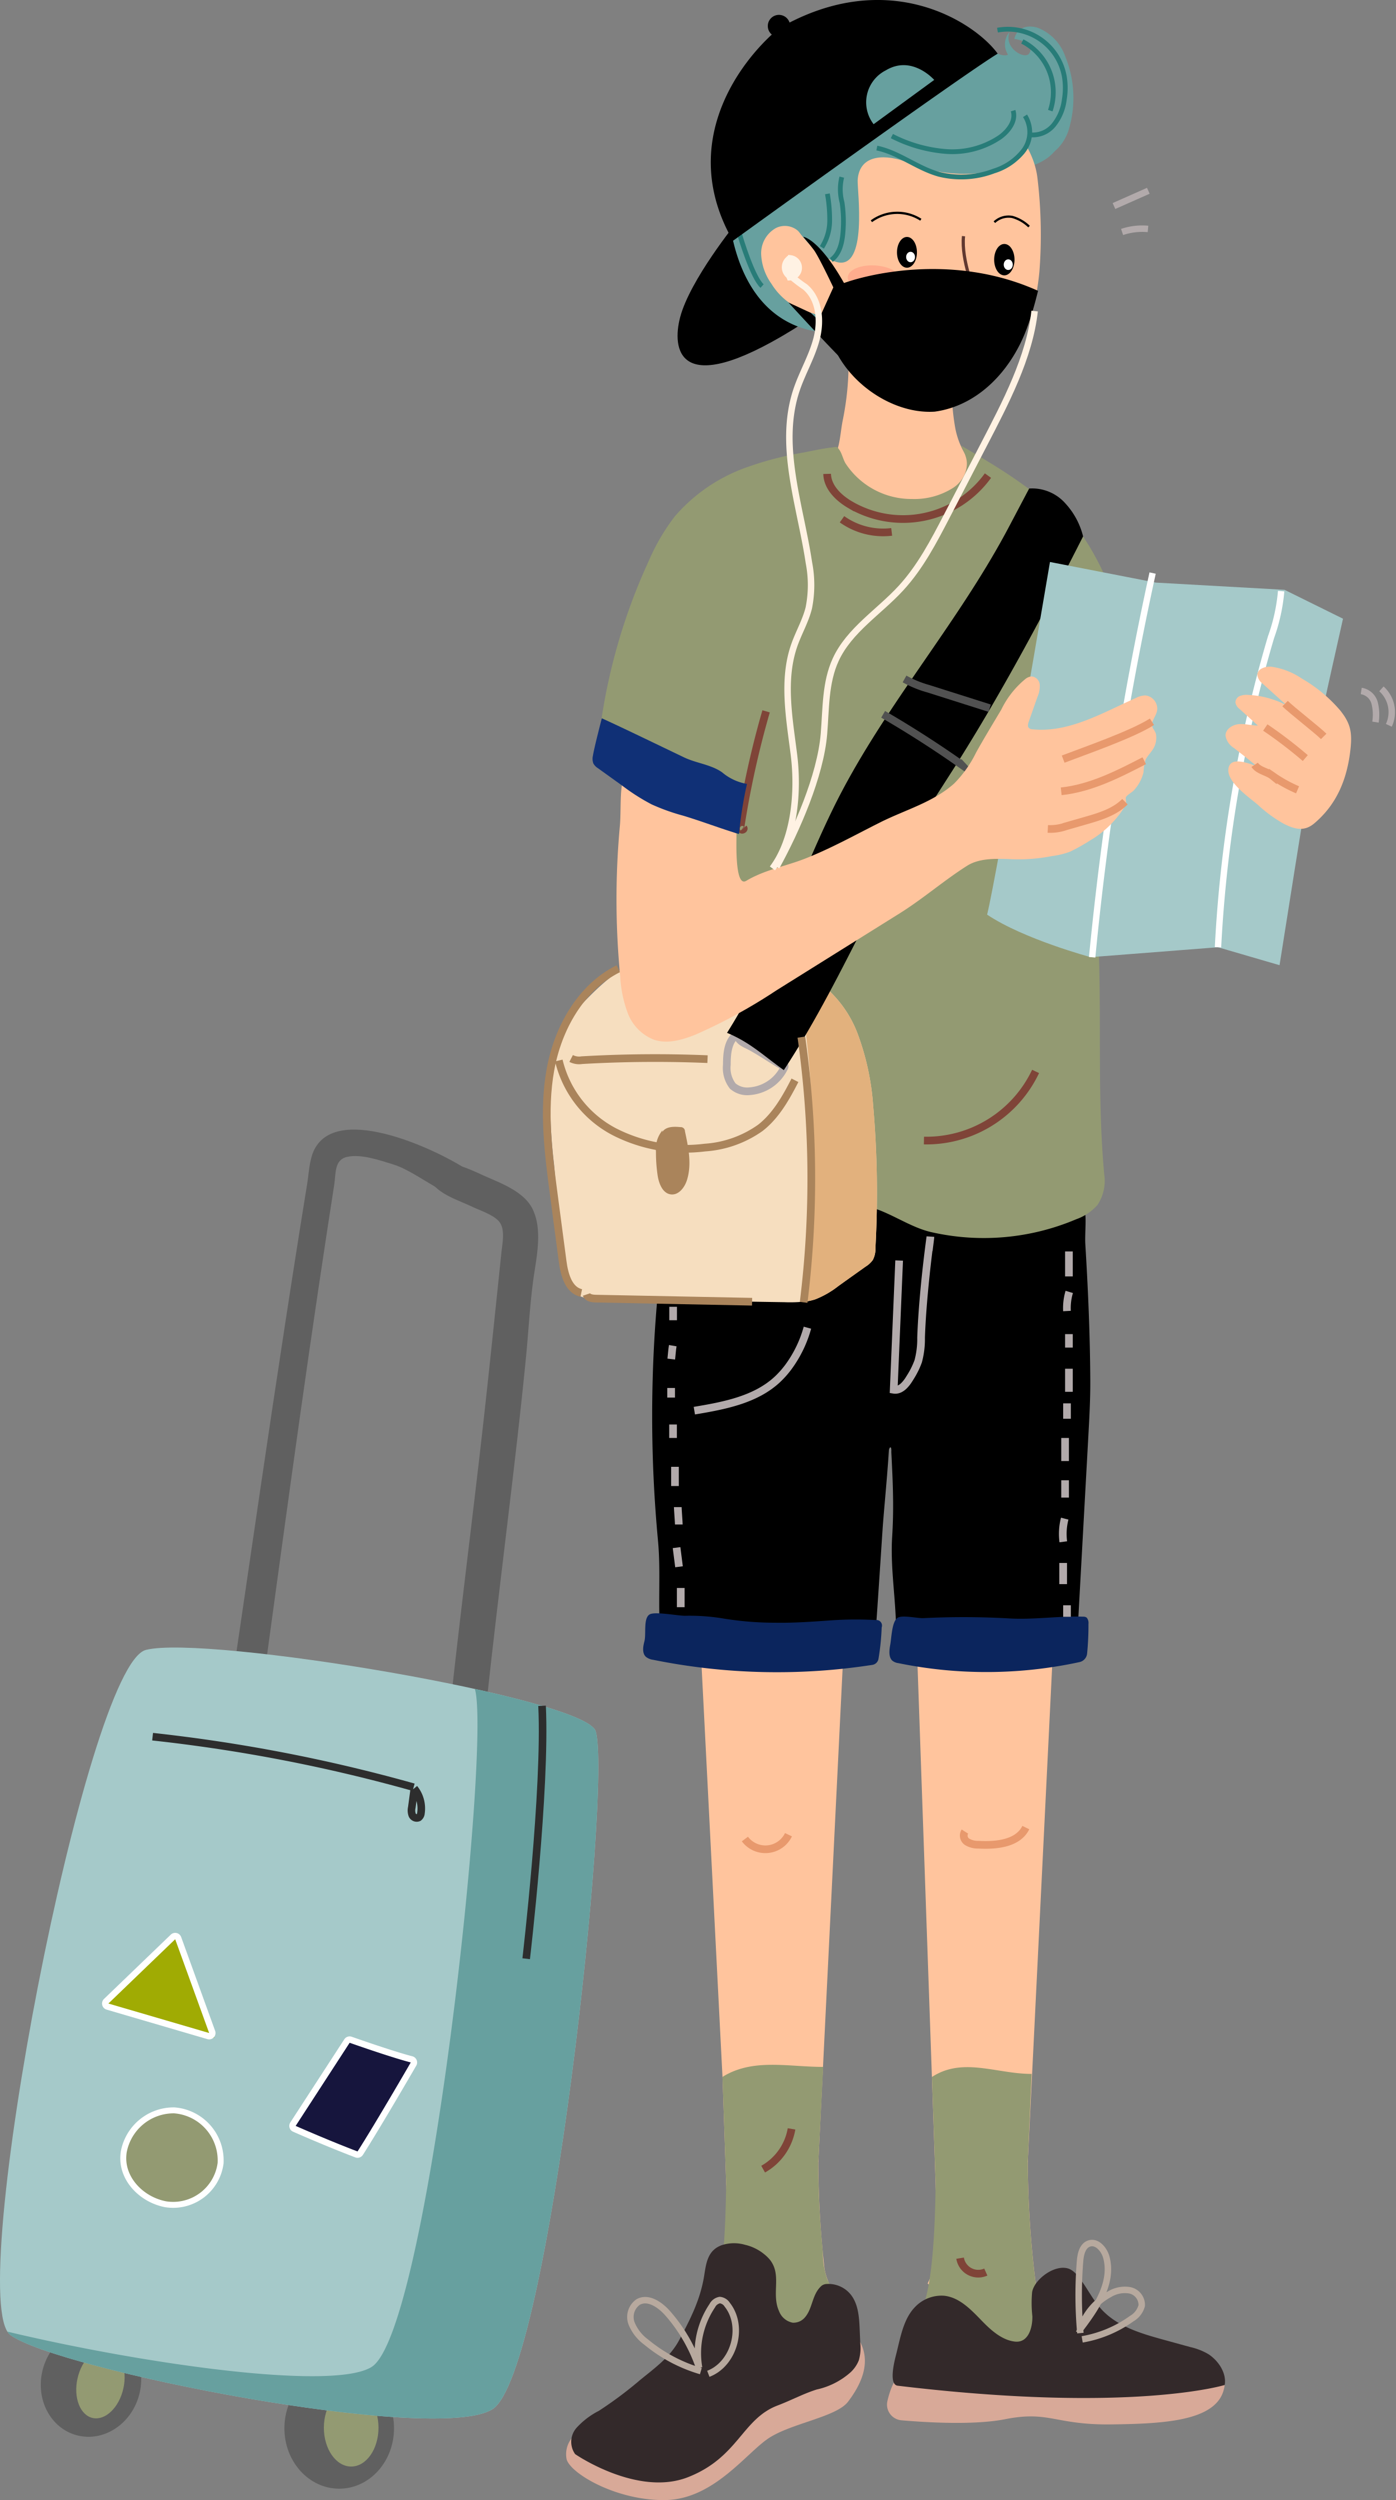 <svg xmlns="http://www.w3.org/2000/svg" width="215.979" height="386.53"><rect width="100%" height="100%" fill="#808080" stroke="none"/><g data-name="Group 13327"><g data-name="Group 12472"><g data-name="Group 10719" transform="translate(-45.39 -73.363)"><ellipse data-name="Ellipse 264" cx="8.479" cy="9.34" rx="8.479" ry="9.34" transform="translate(89.391 439.451)" fill="#606060"/><path data-name="Path 18449" d="M103.947 448.706c0 3.312-1.891 6-4.224 6s-4.225-2.684-4.225-6 1.891-6 4.225-6 4.224 2.688 4.224 6z" fill="#939a72"/></g><g data-name="Group 10720"><path data-name="Path 18450" d="M21.632 369.844c-1.005 4.6-5.2 7.619-9.372 6.755s-6.739-5.289-5.734-9.884 5.2-7.62 9.372-6.756 6.739 5.29 5.734 9.885z" fill="#606060"/><path data-name="Path 18451" d="M19.094 369.237c-.645 2.95-2.76 5.012-4.723 4.606s-3.033-3.129-2.388-6.079 2.76-5.012 4.724-4.6 3.032 3.124 2.387 6.073z" fill="#939a72"/></g><g data-name="Group 10721"><path data-name="Path 18452" d="M72.547 181.037c-4.2-2.933-20.169-10.652-23.9-3.334-.8 1.571-.842 3.6-1.12 5.3q-.561 3.451-1.11 6.906-1.155 7.268-2.269 14.542c-2.6 16.921-5.057 33.861-7.545 50.8-.544 3.711-1.109 7.421-1.619 11.138-.415 3.028 4.483 3 4.894 0 3.492-25.456 6.888-50.918 10.767-76.323q.523-3.437 1.062-6.873c.273-1.749-.018-3.887 2.006-4.334 2.2-.485 5.059.541 7.135 1.171 3.113.944 7.236 4.441 10.386 5.254 1.351.348 3.182-2.867 2.136-3.6z" fill="#606060"/></g><g data-name="Group 10722"><path data-name="Path 18453" d="M66.503 182.465c1.369 2.2 4.217 3 6.505 4.085 1.191.562 3.166 1.209 4.1 2.185 1.11 1.16.641 3.275.479 4.816-.953 9.067-1.879 18.151-2.9 27.216-1.191 10.558-2.508 21.1-3.738 31.656a1034.51 1034.51 0 0 0-1.624 14.686q-.357 3.507-.667 7.016c-.157 1.8.154 4.4-1.139 5.861a2.129 2.129 0 0 0 .963 3.551c4.146 1.15 5.209-3.142 5.475-6.193.338-3.878.667-7.754 1.068-11.626.983-9.493 2.137-18.97 3.266-28.447 1.09-9.142 2.189-18.285 3.088-27.447.386-3.932.583-7.893 1.108-11.809.461-3.436 1.5-7.673-.037-10.983-1.283-2.757-4.805-4.036-7.454-5.21-2.276-1.008-4.959-2.439-7.488-1.758a1.638 1.638 0 0 0-1 2.4z" fill="#606060"/></g><g data-name="Group 10723"><path data-name="Path 18454" d="M92.165 267.674c2.5 8.446-7.159 99.362-15.991 104.817s-67.389-6.139-74.577-11.492 11.675-103.537 20.977-105.912 68.059 7.406 69.591 12.587z" fill="#a5c9c9"/><path data-name="Path 18455" d="M92.165 267.674c-.548-1.852-8.4-4.29-18.7-6.551l.006.013c2.5 8.445-7.159 99.362-15.991 104.817-6.118 3.778-36.09-.625-56.325-5.466a1.939 1.939 0 0 0 .438.511c7.188 5.354 65.745 16.947 74.577 11.493s18.492-96.371 15.995-104.817z" fill="#67a09f"/></g><path data-name="Path 18456" d="M83.863 263.73c.627 12.925-2.456 39.1-2.456 39.1" fill="none" stroke="#2d2d2d" stroke-miterlimit="10" stroke-width="1.172"/><path data-name="Path 18457" d="M23.61 268.503a248.536 248.536 0 0 1 40.382 7.814" fill="none" stroke="#2d2d2d" stroke-miterlimit="10" stroke-width="1.172"/><path data-name="Path 18458" d="m64.092 276.622-.383 2.827a2.051 2.051 0 0 0 .067 1.159.755.755 0 0 0 .988.4.954.954 0 0 0 .366-.715 4.921 4.921 0 0 0-1.051-3.8" fill="none" stroke="#2d2d2d" stroke-miterlimit="10" stroke-width="1.172"/><g data-name="Path 18459" fill="#16153d" stroke-linecap="round" stroke-linejoin="round"><path d="m55.516 333.23-.374-.142c-4.49-1.707-9.548-3.938-9.599-3.96l-.528-.234.315-.484 8.352-12.854.21-.325.366.13c.063.021 6.289 2.22 9.416 3.03l.626.163-.324.56c-.054.094-5.427 9.374-8.245 13.779l-.215.337z"/><path d="m54.094 315.824-8.352 12.854s5.044 2.228 9.575 3.95c2.844-4.447 8.233-13.76 8.233-13.76-3.184-.826-9.456-3.044-9.456-3.044m0-.984c.11 0 .22.018.328.057.062.022 6.269 2.213 9.375 3.019a.984.984 0 0 1 .604 1.445c-.054.093-5.432 9.383-8.255 13.797a.984.984 0 0 1-1.178.39c-4.504-1.712-9.573-3.948-9.623-3.97a.984.984 0 0 1-.428-1.436l8.352-12.854a.984.984 0 0 1 .825-.448z" fill="#fff"/></g><g data-name="Path 18460" fill="#a0ab03" stroke-linecap="round" stroke-linejoin="round"><path d="m33.152 315.063-.93-.272-15.589-4.56-.814-.24.611-.587 10.333-9.941.546-.525.258.712 5.255 14.5.33.913z"/><path d="m32.36 314.318-5.256-14.5-10.333 9.94 15.588 4.56m0 .984a.983.983 0 0 1-.276-.04l-15.588-4.56a.984.984 0 0 1-.406-1.653l10.333-9.94a.984.984 0 0 1 1.607.373l5.255 14.501a.984.984 0 0 1-.925 1.32z" fill="#fff"/></g><path data-name="Path 18461" d="M19.081 333.329c-.209 3.675 2.921 6.781 6.548 7.464a7.4 7.4 0 0 0 8.5-6.354 7.764 7.764 0 0 0-7.162-8.163 7.859 7.859 0 0 0-7.834 6.5c-.023.184-.042.37-.052.553z" fill="#939a72" stroke="#fff" stroke-linecap="round" stroke-linejoin="round" stroke-width=".921"/></g><g data-name="Group 12471" transform="translate(-45.39 -73.363)"><path data-name="Path 18462" d="M159.407 107.684s-7.286 8.931-8.8 14.766c-1.229 4.721-.543 12.911 17.355 1.934s-8.555-16.7-8.555-16.7z"/><path data-name="Path 18463" d="M214.442 438.429 197.15 434.3l-8.242-7.909c2.295-4.305 1.165-14.568 1.249-15.115l.023-.012c.655-.429 14.224-9.277 14.224-3.663v.012a154.6 154.6 0 0 0 1.225 18.79l6.386 4.769z" fill="#ffc49d"/><path data-name="Path 18464" d="m209.185 321.156-.8 5.542-3.185 64.684-.8 16.222v.012l-14.224 3.651-.024.012-.583-16.8-2.593-74.115z" fill="#ffc49d"/><path data-name="Path 18465" d="M214.442 438.429 197.15 434.3l-9.277-3.639c2.3-4.306 2.2-18.838 2.284-19.385l-.583-16.8a9.031 9.031 0 0 1 1.058-.594c4.484-2.153 9.349.132 14.368.12l-.6 13.6v.012a154.6 154.6 0 0 0 1.225 18.79l6.386 4.769z" fill="#939a72"/><path data-name="Path 18466" d="M184.608 440.4s-1.217 1.043-1.927 4.2a2.434 2.434 0 0 0 2.16 2.954c3.861.338 11.233.786 16.071-.169 6.808-1.344 7.7.9 16.3.806s17.021-.537 17.648-6.091l-36.191-2.15z" fill="#d8a998"/><path data-name="Path 18467" d="M184.267 442.207c-1.461-.177-.435-4.044-.241-4.8.618-2.393 1.068-5.325 2.78-7.2a5.671 5.671 0 0 1 4.642-1.909c2.416.248 4.231 2.218 5.925 3.958 1.338 1.373 3.028 2.9 5.019 3.131 2.127.246 2.758-2.192 2.718-3.927a18.643 18.643 0 0 1-.036-3.733c.37-2.054 3.735-4.5 5.848-3.532a3.378 3.378 0 0 1 1.1.912c1.415 1.633 2.3 3.675 3.761 5.271 2.449 2.685 6.149 3.765 9.653 4.729l4.1 1.126a9.7 9.7 0 0 1 2.83 1.11c1.549 1.026 2.813 2.922 2.5 4.754-.002.003-14.46 4.455-50.599.11z" fill="#33292a"/><path data-name="Path 18468" d="M174.734 434.316c-2.053 3.76-6.82.744-9.992-.013l-8.242-7.909c2.3-4.305 1.166-14.568 1.273-15.127.654-.429 14.224-9.277 14.224-3.661a149.479 149.479 0 0 0 .918 16.219c.367 3.365 3.436 6.037 2.216 9.579a5.822 5.822 0 0 1-.397.912z" fill="#ffc49d"/><path data-name="Path 18469" d="m176.873 315.007-.892 11.69-3.187 64.684L172 407.6v.012l-14.224 3.651-.024.012-.583-16.8-4.079-80.062z" fill="#ffc49d"/><path data-name="Path 18470" d="M175.73 435.18c-.586 1.181-1.821 1.6-3.744.92-2.327-.823-4.953-.9-7.244-1.8l-9.276-3.639c2.295-4.306 2.2-18.838 2.283-19.385l-.583-16.8a8.964 8.964 0 0 1 1.059-.594c4.483-2.153 9.506-.951 14.525-.963l-.753 14.7c-.018 4.678.253 9.359.7 14.015a12.4 12.4 0 0 0 .7 4.181c1.03 2.115 2.26 3.368 2.627 5.914a6.065 6.065 0 0 1-.294 3.451z" fill="#939a72"/><path data-name="Path 18471" d="M213.083 260.167c.492.975.115 3.814.221 5.572.428 7.055.727 13.9.767 21.017.017 2.878-.142 5.754-.3 8.628l-1.787 32.382c-9.315-1.005-18.8 1.755-28.045.221.418-5.573-.873-11.413-.522-16.987q.175-2.808.148-5.623a126.614 126.614 0 0 0-.134-4.57q-.053-1.175-.112-2.349l-.031-.629a2 2 0 0 0-.029-.586c-.149-.32-.332.132-.344.326-.08 1.277-.176 2.554-.28 3.83s-.213 2.534-.322 3.8a467.43 467.43 0 0 0-.313 3.725c-.122 1.544-1.184 18.36-1.288 18.368-10.99.914-22.344 1.306-33.148-.906-.423-4.987.089-9.9-.375-14.847a206.181 206.181 0 0 1 1.34-49.561 2.628 2.628 0 0 1 .325-1.08c.516-.784 1.639-.8 2.576-.743 11.2.641 22.516-1.517 33.612.138a58.982 58.982 0 0 0 8.61 1.11c3.137 0 6.222-.8 9.354-.971 2.473-.136 5.259-1.18 7.7-.527 1.312.351 2.064-.359 2.377.262z"/><path data-name="Path 18472" d="M205.633 149.231c.127-.033.186.188.085.273a.454.454 0 0 1-.38.036c-3.045-.628-6.236-1.339-8.571-3.393a12.188 12.188 0 0 1-3.606-6.713 36.361 36.361 0 0 1-.506-7.721c-.743-1.281-2.171-1.6-3.6-2.007-2.066-.584-4.136-.913-6.2-1.512-1.109-.322-5.47-2.1-6.051-.72a2.837 2.837 0 0 0-.135 1.158 44.147 44.147 0 0 1-.889 9.676c-.515 2.514-.354 5.313-2.471 7.167a8.259 8.259 0 0 1-2.823 1.481 22.737 22.737 0 0 1-7.1 1.223c-.215 6.087 3.815 12.071 9.075 15.14s11.683 3.686 17.706 2.78c4.271-.642 8.57-2.094 11.707-5.062s5.181-7.728 3.759-11.806z" fill="#ffc49d"/><path data-name="Path 18473" d="M206.124 149.98a24.84 24.84 0 0 1 5.834 4.9 41.062 41.062 0 0 1 4.967 8.946c1.355 3.019 2.9 6.79 1.142 9.955-1.6 2.882-4.912 4.653-4.816 8.449.09 3.589 1.415 7.387 1.832 10.983 1.039 8.963 0 18.227.308 27.244.393 11.5-.209 23.042.836 34.46a6.739 6.739 0 0 1-1.041 4.738 7.861 7.861 0 0 1-3.278 2.206 36.642 36.642 0 0 1-22.482 1.988c-3.774-.874-7.238-3.8-11.093-4.183-5.772-.569-11.65 2.814-17.409 3.508-3.251.392-8.169 1.008-11.3-.222s-2.232-6.05-2.314-8.783a127.949 127.949 0 0 1 1-23.858c.959-6.063 2.651-11.995 3.469-18.082.838-6.239 2.171-12.487-4.212-15.23a56.174 56.174 0 0 1-8.3-4.422 3.36 3.36 0 0 1-1.221-1.129 3.416 3.416 0 0 1-.207-1.952 90.7 90.7 0 0 1 7.931-29.432 32.107 32.107 0 0 1 4.019-6.862 26.2 26.2 0 0 1 11.366-7.675 51.879 51.879 0 0 1 8.567-2.207c1.441-.271 2.9-.609 4.361-.776.844-.1.757-.2 1.18.391.406.566.575 1.517 1 2.157a12.179 12.179 0 0 0 10.214 5.419 11.181 11.181 0 0 0 6.389-1.732 4.709 4.709 0 0 0 1.918-2.5c.442-1.534.094-2.338-.7-4.026 3.153 1.855 6.5 3.8 9.46 5.954a83.356 83.356 0 0 0 2.58 1.773z" fill="#939a72"/><path data-name="Path 18474" d="M174.224 109.016s.98.811 1.8 3.694c1.378-5.017 1.977-15.078 2.336-17.5 5.071.522 17.048 4.364 19.116 2.944 5.318 1.214 11.2.79 13.152-4.4a16.93 16.93 0 0 0-.417-11.625 7.347 7.347 0 0 0-4.262-4.469c-1.339-.409-2.8-.233-3.437 1.156a2.33 2.33 0 0 0-.185.564s3.4.439 2.285 2.252c-.607.99-4.029-.809-3.013-3.348a2.911 2.911 0 0 0-.251 3.534c-1.153.545-3.47-1.187-5.293-2.153s-5.59-1.546-9.782-.068c-1.771-2.529-13.8-4.41-18.661 5.108-1.052 1.744-6.141.162-8.58 8.33s-2.168 29.186 12.8 31.608c4.235.414 7.822-2.891 7.822-2.891l-3.572-4.635z" fill="#67a09f"/><path data-name="Path 18475" d="M208.563 96.729c-3.234 4.054-14.045 4.386-21.177.189-3.208-1.737-8.1-2.629-8.951 2.067-.289 1.794-.034 15.922-5.351 13.738s-4.635-11.238-4.635-11.238 1.729-7.115 1.88-7.882S178.92 87 178.92 87l9.017-1.6 7.175-.078L207.7 96.554s1.013-.014.863.175z" fill="#67a09f"/><path data-name="Path 18476" d="M206.194 115.413a43.375 43.375 0 0 1-.521 3.682 31.643 31.643 0 0 1-.711 2.972c-.013.025-.013.063-.026.088-1.981 6.705-7.212 12.927-14.133 13.931a16.005 16.005 0 0 1-12.621-3.835 17.04 17.04 0 0 1-2.993-3.856 46.5 46.5 0 0 1-2.3-4.281c-.654-1.383-.455-2.013-2.06-2.386a10.108 10.108 0 0 1-6.091-4.5 8.417 8.417 0 0 1-1.587-4.559 4.474 4.474 0 0 1 2.286-4.051 3.111 3.111 0 0 1 4.152 1.371 23.873 23.873 0 0 1 7.556-17.257c4.812-4.305 11.9-6.146 18.044-4.139 5.295 1.727 10.146 6.793 10.73 12.495a73.568 73.568 0 0 1 .275 14.325z" fill="#ffc49d"/><path data-name="Path 18477" d="M191.375 130.726c-1.968-.234-4.533-3.123-3.419-5.084a1.043 1.043 0 0 1 .44-.456 1.323 1.323 0 0 1 .767-.029c.987.158 1.976.337 2.968.455 2.675.317 4.346.234 4.209 1.382s-2.289 4.05-4.965 3.732z" fill="#f8f5ec"/><path data-name="Path 18478" d="M184.777 116.705c-.068 1.134-1.963 1.943-4.233 1.807s-4.056-1.166-3.988-2.3 1.964-1.943 4.234-1.807 4.055 1.166 3.987 2.3z" fill="#ff7e71" opacity=".35" style="mix-blend-mode:multiply;isolation:isolate"/><path data-name="Path 18479" d="M198.524 120.081c-.063 1.143 1.714 2.171 3.987 2.311a7.609 7.609 0 0 0 2.426-.241c.012-.026.012-.064.025-.089.28-.965.521-1.956.711-2.972a6.738 6.738 0 0 0-2.92-.812c-2.261-.14-4.165.673-4.229 1.803z" fill="#ff7e71" opacity=".35" style="mix-blend-mode:multiply;isolation:isolate"/><path data-name="Path 18480" d="M194.458 109.875c-.381 3.77 1.8 8.858 1.8 8.858s-2.851 1.248-2.816 2.1" fill="none" stroke="#603830" stroke-miterlimit="10" stroke-width=".495"/><path data-name="Path 18481" d="M204.127 96.709c-2.428 3.907-11.658 4.7-18.377 1.748-3.006-1.2-7.4-1.474-7.67 2.751-.068 1.61 1.624 14.029-3.286 12.658s-8.47-9.034-8.47-9.034 4-6.831 4.056-7.523 6.882-6.713 6.882-6.713l7.777-2.342 11.047-3.449 9.523 6.561s-1.369 5.161-1.482 5.343z" fill="#67a09f"/><g data-name="Group 10725" fill="none" stroke="#287c78" stroke-miterlimit="10" stroke-width=".736"><path data-name="Path 18482" d="M181.047 96.254c3.411.705 6.244 3.118 9.6 4.05a14.2 14.2 0 0 0 8.526-.511 9.216 9.216 0 0 0 4.609-3.189 4.732 4.732 0 0 0 .193-5.337"/><path data-name="Path 18483" d="M199.712 78.026a8.874 8.874 0 0 1 10.35 7.216 10.829 10.829 0 0 1-.008 3.479 7.749 7.749 0 0 1-1.669 4 4.173 4.173 0 0 1-3.926 1.446"/><path data-name="Path 18484" d="M203.554 79.771a8.833 8.833 0 0 1 4.328 10.694"/><path data-name="Path 18485" d="M183.375 94.4a22.087 22.087 0 0 0 8.376 2.384 13.194 13.194 0 0 0 8.32-2.19c1.344-.95 2.553-2.554 2.057-4.122"/><path data-name="Path 18486" d="M175.624 100.748a7.887 7.887 0 0 0 .043 3.93 20.038 20.038 0 0 1 .122 4.826c-.145 1.513-.553 3.153-1.785 4.044"/><path data-name="Path 18487" d="M173.4 103.331a22.9 22.9 0 0 1 .349 4.242 7.679 7.679 0 0 1-1.206 4.032"/><path data-name="Path 18488" d="M159.6 108.814c.481 1.8 2.3 7.529 3.693 8.775"/></g><path data-name="Path 18489" d="M199.236 107.716a3.192 3.192 0 0 1 2.788-.807 6.132 6.132 0 0 1 2.573 1.485" fill="none" stroke="#000" stroke-miterlimit="10" stroke-width=".347"/><path data-name="Path 18490" d="M187.856 107.335a6.78 6.78 0 0 0-7.649.237" fill="none" stroke="#000" stroke-miterlimit="10" stroke-width=".347"/><g data-name="Group 10726"><path data-name="Path 18491" d="M169.651 109.964s2.8.306 7.223 8.835a5.719 5.719 0 0 1-1.882.433s-2.466-5.332-3.544-7.019c-.429-.639-1.797-2.249-1.797-2.249z"/><path data-name="Path 18492" d="m176.427 127.031-5.6-5.3-3.455-1.6s7.363 8.046 9.131 9.591a16.983 16.983 0 0 1-.076-2.691z"/><path data-name="Path 18493" d="M205.988 118.326a74.441 74.441 0 0 1-.415 1.625c-.338 1.245-.7 2.49-1.139 3.707-2.465 6.988-7.736 12.435-14.427 13.348-5.414.362-11.461-3.047-14.611-8.1a16.445 16.445 0 0 1-.371-.623l-.025-.027c-.311-.532-.6-1.089-.881-1.633a51.025 51.025 0 0 1-.979-2.056 6.445 6.445 0 0 1-.844-1.974v-.039a4.384 4.384 0 0 1 .192-.73l1.823-4.012s.051-.024.142-.059c.181-.1.555-.259 1.084-.468 3.83-1.493 17.312-4.885 30.451 1.041z"/></g><path data-name="Path 18494" d="M130.919 237.5a5.651 5.651 0 0 1-.119-.976c-.059-2.711 2.034-5.209 3.984-7.254 2.415-2.533 4.888-5.1 8-6.7 5.768-2.937 12.678-2.01 19.064-.892 1.475.25 2.961.524 4.4.9a18.345 18.345 0 0 1 4.71 1.855 17.744 17.744 0 0 1 7.1 8.706 39.728 39.728 0 0 1 2.414 11.119 154.94 154.94 0 0 1 .357 22.038 3.661 3.661 0 0 1-.4 1.855 3.744 3.744 0 0 1-1.07 1q-2.141 1.516-4.257 3.033a14.121 14.121 0 0 1-3.544 2.045 7.769 7.769 0 0 1-1.475.345 21.834 21.834 0 0 1-3.306.119l-28.733-.464a6.649 6.649 0 0 1-3.164-.571c-1.926-1.046-2.331-3.591-2.521-5.78l-1.249-14.5a86.233 86.233 0 0 1-.38-16.328c.024-.179.036-.357.071-.536.286-2.045 1.083-4.3 3.057-4.781" fill="#f6debf"/><path data-name="Path 18495" d="M180.833 266.307a3.661 3.661 0 0 1-.4 1.855 3.744 3.744 0 0 1-1.07 1q-2.141 1.516-4.257 3.033a14.121 14.121 0 0 1-3.544 2.045 7.769 7.769 0 0 1-1.475.345c.963-13.879 1.7-27.841-.036-41.624a27.76 27.76 0 0 0-1.26-5.911c-.536-1.5-2.022-3.009-2.534-4.46a18.345 18.345 0 0 1 4.71 1.855 17.744 17.744 0 0 1 7.1 8.706 39.728 39.728 0 0 1 2.414 11.119 154.94 154.94 0 0 1 .352 22.037z" fill="#e2b17d"/><path data-name="Path 18496" d="M166.608 238.219c-.126 0 .018-.231.115-.15s.055.237 0 .352a6.465 6.465 0 0 1-5.273 3.645 3.433 3.433 0 0 1-2.7-.8 4.585 4.585 0 0 1-.906-3.3c-.008-1.712.158-3.694 1.561-4.675.295 1.187 1.229 1.379 2.3 1.972 1.741.963 3.161 1.991 4.903 2.956z" fill="none" stroke="#b2aaab" stroke-linecap="round" stroke-linejoin="round" stroke-width="1.189"/><path data-name="Path 18497" d="M166.656 238.81c8.2-12.455 13.8-26.44 21.563-39.174 1.787-2.932 3.686-5.793 5.514-8.7 6.883-10.945 13.378-23.112 19.225-34.644a11.636 11.636 0 0 0-2.709-5.063 6.863 6.863 0 0 0-5.634-2.335l-3.147 5.959c-8.092 15.323-19.811 28.273-27.414 43.993-5.5 11.365-9.418 23.541-16.183 34.2 3.629 1.512 5.577 3.487 8.785 5.764z"/><path data-name="Path 18498" d="M182.023 183.8q6.177 3.586 12.027 7.7l-.339-.364" fill="none" stroke="#515151" stroke-miterlimit="10" stroke-width="1.189"/><g data-name="Group 10727"><path data-name="Path 18499" d="m253.171 169.02-9.048-4.467-19.915-1.115-16.375-3.188s-8.188 48.342-9.724 54.522c5.664 3.794 16.019 6.575 16.019 6.575l19.7-1.534 9.524 2.776s4.7-29.8 5.36-33.27 4.459-20.299 4.459-20.299z" fill="#a5c9c9"/><path data-name="Path 18500" d="M243.6 164.755a28.123 28.123 0 0 1-1.57 7.132 206.267 206.267 0 0 0-8.2 47.926" fill="none" stroke="#fff" stroke-miterlimit="10" stroke-width=".987"/><path data-name="Path 18501" d="M223.715 161.962a506.184 506.184 0 0 0-9.356 59.4" fill="none" stroke="#fff" stroke-miterlimit="10" stroke-width=".987"/></g><path data-name="Path 18502" d="M185.333 178.333a16.627 16.627 0 0 0 3.718 1.521l9.455 3" fill="none" stroke="#515151" stroke-miterlimit="10" stroke-width="1.189"/><g data-name="Group 10728"><path data-name="Path 18503" d="M240.028 197.816a20.577 20.577 0 0 0 3.934 2.882c1.689.865 3.192 1.276 4.73-.01 3.58-3 5.141-6.981 5.636-11.514.284-2.591 0-4.012-1.621-6.007a22.616 22.616 0 0 0-5.894-4.885 11.154 11.154 0 0 0-4.725-1.838c-.936-.08-2.149.311-2.171 1.249a2.029 2.029 0 0 0 .869 1.411l3.674 3.312a14.214 14.214 0 0 0-5.945-1.612 2.818 2.818 0 0 0-1.295.165 1.1 1.1 0 0 0-.692 1.024 1.658 1.658 0 0 0 .663 1l2.817 2.551c-.995-.006-1.981-.311-2.972-.22s-2.058.788-2.043 1.783a2.781 2.781 0 0 0 1.316 1.907c1.148.918 2.34 1.8 3.445 2.77-1.18-.379-4.113-1.6-4.319.5-.2 2.049 3.242 4.368 4.593 5.532z" fill="#ffc49d"/><path data-name="Path 18504" d="M239.5 191.608c.619.93 1.951 1.039 2.817 1.746a21.6 21.6 0 0 0 3.823 2.119" fill="none" stroke="#e8996d" stroke-miterlimit="10" stroke-width="1.189"/><path data-name="Path 18505" d="M241.147 185.84a68.508 68.508 0 0 1 6.187 4.727" fill="none" stroke="#e8996d" stroke-miterlimit="10" stroke-width="1.189"/><path data-name="Path 18506" d="M244.206 182.143c.971.978 5.006 4.1 5.978 5.073" fill="none" stroke="#e8996d" stroke-miterlimit="10" stroke-width="1.189"/></g><path data-name="Path 18507" d="M224.243 186.92a3.411 3.411 0 0 1-.12 1.52c-.3.96-1.03 1.5-1.48 2.34a8.045 8.045 0 0 0-.34 1.99 6.247 6.247 0 0 1-1.54 2.83c-.3.31-1.02.67-1.19 1.04-.07.14.06.6.03.79a2.832 2.832 0 0 1-.4.95 15.467 15.467 0 0 1-5.06 4.86 31.207 31.207 0 0 1-3.14 1.77 11.845 11.845 0 0 1-2.83.7 26.669 26.669 0 0 1-6.91.46c-2.09-.05-4.44-.1-6.27 1.06-3.58 2.27-6.84 5.12-10.47 7.38q-9.51 5.94-19.01 11.87A82.991 82.991 0 0 1 153 233.32c-2.05.82-4.34 1.49-6.43.79a7.1 7.1 0 0 1-4.02-4.02 18.835 18.835 0 0 1-1.2-5.71 123.812 123.812 0 0 1-.05-23.42c.15-1.64.04-4.51.29-6.07.04-.29-.051-.863-.03-.973l.51.583.08.04c.04.02.09.04.13.06.07.03.15.07.22.1l1.34.62c.01 0 .01 0 .02.01l2.85 1.41c3.59 1.76 9.03 3.72 12.62 5.48.05.39-.38 8.44 1.5 7.33 2.86-1.71 6.06-2.24 9.12-3.44 4.02-1.58 7.8-3.69 11.65-5.62s8.15-3.08 11.41-5.99a18.071 18.071 0 0 0 3.41-4.82c1.25-2.24 2.58-4.42 3.89-6.62a14 14 0 0 1 3.72-4.72 1.822 1.822 0 0 1 .95-.4 1.4 1.4 0 0 1 1.27 1.26 4.09 4.09 0 0 1-.35 1.9l-1.35 3.84c-.11.32-.21.71.01.96a.881.881 0 0 0 .61.22c5.62.56 10.83-2.57 15.99-4.86a3.358 3.358 0 0 1 1.44-.38 2.073 2.073 0 0 1 1.82 1.84c.14 1.09-.95 2-.79 2.85.07.43.533.85.613 1.35z" fill="#ffc49d"/><path data-name="Path 18508" d="M223.612 184.952c-3.07 1.965-10.333 4.475-13.737 5.777" fill="none" stroke="#e8996d" stroke-miterlimit="10" stroke-width="1.189"/><path data-name="Path 18509" d="M222.419 190.976c-4.08 2.106-8.281 4.248-12.847 4.73" fill="none" stroke="#e8996d" stroke-miterlimit="10" stroke-width="1.189"/><path data-name="Path 18510" d="M219.436 197.307c-1.6 1.615-3.893 2.3-6.081 2.929l-2.992.858a7.368 7.368 0 0 1-2.865.426" fill="none" stroke="#e8996d" stroke-miterlimit="10" stroke-width="1.189"/><path data-name="Path 18511" d="M160.425 201.39c.129.155-.187.352-.338.218a.617.617 0 0 1-.1-.568 143.357 143.357 0 0 1 3.928-17.7" fill="none" stroke="#7f4438" stroke-miterlimit="10" stroke-width="1.189"/><path data-name="Path 18512" d="M134.389 449.771a3.95 3.95 0 0 0-1.336 3.811c.614 2.21 7.686 6.4 15.223 6.309s12.563-7.293 16.076-9.59 10.454-3.261 12.239-5.615 4.022-6.233 1.431-9.969l-23.753 10.692z" fill="#d8a998"/><path data-name="Path 18513" d="M174.647 426.608a4.288 4.288 0 0 0-1.311-.125 1.364 1.364 0 0 0-.816.26c-1.5 1.277-1.366 3.435-2.557 4.854a2.32 2.32 0 0 1-1.945.869 2.835 2.835 0 0 1-2.106-1.8c-1.251-2.779.579-5.72-1.577-8.128a7.331 7.331 0 0 0-3.683-2.118 6.148 6.148 0 0 0-3.6.06c-2.177.8-2.4 2.723-2.72 4.729-.585 3.7-2.151 6.736-3.889 9.993-1.375 2.578-3.755 4.276-6.018 6.124a61.362 61.362 0 0 1-6.394 4.773 12.08 12.08 0 0 0-3.466 2.646 3.282 3.282 0 0 0-.194 4.04s9.624 6.642 17.464 3.564 8.327-9.005 13.9-11.1c2.006-.756 4-1.829 6.02-2.455a11.6 11.6 0 0 0 5.217-2.648 5.083 5.083 0 0 0 1.291-1.87 6.915 6.915 0 0 0 .224-2.627l-.095-2.189c-.083-1.908-.223-3.97-1.454-5.43a4.422 4.422 0 0 0-2.291-1.422z" fill="#33292a"/><path data-name="Path 18514" d="M151.363 323.172a31.961 31.961 0 0 1 5.636.373 49.644 49.644 0 0 0 8.334.7c2.85.05 5.723-.159 8.558-.36a54.829 54.829 0 0 1 6.974-.051.86.86 0 0 1 .932 1.141 37.5 37.5 0 0 1-.494 4.858 1.142 1.142 0 0 1-.949.931 96.5 96.5 0 0 1-33.9-.783 2.327 2.327 0 0 1-1.111-.441c-.639-.568-.473-1.589-.254-2.416.31-1.172-.233-3.739.912-4.212.937-.383 4.274.26 5.362.26z" fill="#0b255d"/><path data-name="Path 18515" d="M188.228 323.538a125.438 125.438 0 0 1 12.98.025c4.013.274 7.715-.378 11.76-.252a.834.834 0 0 1 .557.158 1.294 1.294 0 0 1 .265.954 44.443 44.443 0 0 1-.212 4.6 1.5 1.5 0 0 1-1.171 1.309 68.043 68.043 0 0 1-28.046.159 1.778 1.778 0 0 1-.946-.406c-.556-.549-.454-1.575-.3-2.408.218-1.18.256-3.715 1.2-4.222.769-.412 3.002.115 3.913.083z" fill="#0b255d"/><g data-name="Group 10729"><path data-name="Path 18516" d="M167.621 77.216a1.725 1.725 0 1 1-1.9-1.545 1.734 1.734 0 0 1 1.9 1.545z"/><path data-name="Path 18517" d="M165.879 77.763c-5.807 4.807-15.825 17.639-7.093 32.831 0 0 35.026-25.308 40.959-28.935-3.481-4.797-16.934-13.668-33.866-3.896zm14.671 14.805a5.542 5.542 0 0 1 1.9-8.336c4.056-2.433 7.476 1.487 7.476 1.487z"/></g><path data-name="Path 18518" d="M131.847 237.324a16.836 16.836 0 0 0 8.6 11.022 24.115 24.115 0 0 0 14 2.439 16.714 16.714 0 0 0 8.6-3.065c2.4-1.879 3.94-4.626 5.332-7.338" fill="none" stroke="#aa845b" stroke-miterlimit="10" stroke-width="1.189"/><path data-name="Path 18519" d="M133.753 237.008a2.676 2.676 0 0 0 1.667.264c6.47-.374 12.96-.426 19.435-.157" fill="none" stroke="#aa845b" stroke-miterlimit="10" stroke-width="1.189"/><path data-name="Path 18520" d="M147.874 248.131a4.479 4.479 0 0 0-1 3.284 24.473 24.473 0 0 0 .247 3.588c.187 1.311.773 2.887 2.091 3.023 1.191.123 2.1-1.074 2.46-2.217.763-2.428.228-5.05-.312-7.537a.644.644 0 0 0-.705-.65c-1.011-.1-2.242-.108-2.786.749" fill="#aa845b"/><path data-name="Path 18521" d="M170.31 278.631a18.488 18.488 0 0 1-2.508 5.459 14.575 14.575 0 0 1-2.208 2.6c-3.4 3.117-8.23 4.009-12.782 4.772" fill="none" stroke="#b2aaab" stroke-miterlimit="10" stroke-width="1.189"/><path data-name="Path 18522" d="M210.767 266.842v3.865" fill="none" stroke="#b2aaab" stroke-miterlimit="10" stroke-width="1.189"/><path data-name="Path 18523" d="M210.818 273.1a8.678 8.678 0 0 0-.354 2.958" fill="none" stroke="#b2aaab" stroke-miterlimit="10" stroke-width="1.189"/><path data-name="Path 18524" d="M210.767 279.626v2.082" fill="none" stroke="#b2aaab" stroke-miterlimit="10" stroke-width="1.189"/><path data-name="Path 18525" d="M210.767 284.978v3.568" fill="none" stroke="#b2aaab" stroke-miterlimit="10" stroke-width="1.189"/><path data-name="Path 18526" d="M210.469 290.33v2.378" fill="none" stroke="#b2aaab" stroke-miterlimit="10" stroke-width="1.189"/><path data-name="Path 18527" d="M210.172 295.682v3.567" fill="none" stroke="#b2aaab" stroke-miterlimit="10" stroke-width="1.189"/><path data-name="Path 18528" d="M210.172 302.223v2.677" fill="none" stroke="#b2aaab" stroke-miterlimit="10" stroke-width="1.189"/><path data-name="Path 18529" d="M210.116 308.154a9.371 9.371 0 0 0-.22 3.58" fill="none" stroke="#b2aaab" stroke-miterlimit="10" stroke-width="1.189"/><path data-name="Path 18530" d="M209.875 315.007v3.271" fill="none" stroke="#b2aaab" stroke-miterlimit="10" stroke-width="1.189"/><path data-name="Path 18531" d="M210.469 321.548v1.784" fill="none" stroke="#b2aaab" stroke-miterlimit="10" stroke-width="1.189"/><path data-name="Path 18532" d="M149.531 275.4v2.081" fill="none" stroke="#b2aaab" stroke-miterlimit="10" stroke-width="1.189"/><path data-name="Path 18533" d="M149.475 281.412c-.106.612-.162 1.484-.231 2.074" fill="none" stroke="#b2aaab" stroke-miterlimit="10" stroke-width="1.189"/><path data-name="Path 18534" d="M149.222 287.951v1.487" fill="none" stroke="#b2aaab" stroke-miterlimit="10" stroke-width="1.189"/><path data-name="Path 18535" d="M149.519 293.6v2.082" fill="none" stroke="#b2aaab" stroke-miterlimit="10" stroke-width="1.189"/><path data-name="Path 18536" d="M149.817 300.141v2.974" fill="none" stroke="#b2aaab" stroke-miterlimit="10" stroke-width="1.189"/><path data-name="Path 18537" d="M150.25 306.375c0 .3.161 2.389.161 2.686" fill="none" stroke="#b2aaab" stroke-miterlimit="10" stroke-width="1.189"/><path data-name="Path 18538" d="m150.063 312.635.38 2.963" fill="none" stroke="#b2aaab" stroke-miterlimit="10" stroke-width="1.189"/><path data-name="Path 18539" d="M150.709 318.872v2.973" fill="none" stroke="#b2aaab" stroke-miterlimit="10" stroke-width="1.189"/><ellipse data-name="Ellipse 265" cx="1.543" cy="2.379" rx="1.543" ry="2.379" transform="translate(184.166 109.996)"/><ellipse data-name="Ellipse 266" cx=".685" cy=".807" rx=".685" ry=".807" transform="translate(185.581 112.292)" fill="#fff"/><ellipse data-name="Ellipse 267" cx="1.575" cy="2.428" rx="1.575" ry="2.428" transform="translate(199.198 111.08)"/><ellipse data-name="Ellipse 268" cx=".7" cy=".824" rx=".7" ry=".824" transform="translate(200.68 113.458)" fill="#fff"/><path data-name="Path 18540" d="M173.358 146.63c.055 2.075 1.772 3.724 3.565 4.77a16.217 16.217 0 0 0 21.317-4.506" fill="none" stroke="#7f4438" stroke-miterlimit="10" stroke-width="1.189"/><path data-name="Path 18541" d="M168.52 114.252a.684.684 0 0 0-1.024-.534 3.532 3.532 0 0 0 .089 2.506 1.463 1.463 0 0 0 .087-2.914 1.941 1.941 0 0 0 .626 2.233 1.264 1.264 0 0 0-.473-1.944 1.6 1.6 0 0 0 .009 2.271 1.466 1.466 0 0 0-.493-2.352 1.633 1.633 0 0 0 .643 2.725 1.767 1.767 0 0 0-.592-2.624 2 2 0 0 0 .394 2.46 22.266 22.266 0 0 0 2.152 1.64c2.2 1.84 2.512 5.168 1.808 7.947s-2.219 5.283-3.127 8c-2.857 8.564.582 17.771 1.92 26.7a18.007 18.007 0 0 1-.017 6.986c-.494 1.993-1.551 3.8-2.233 5.733-1.9 5.391-.776 11.3-.066 16.975s.107 13-3.327 17.563" fill="none" stroke="#fff2e3" stroke-miterlimit="10"/><path data-name="Path 18542" d="M165.521 207.375c3.128-5.693 6.806-14.071 7.345-20.544.323-3.882.187-7.934 1.816-11.473 2.1-4.566 6.7-7.37 10.1-11.071 3.011-3.274 5.094-7.274 7.142-11.223l5.685-10.961c3.319-6.4 7.066-13.479 7.851-20.645" fill="none" stroke="#fff2e3" stroke-miterlimit="10"/><path data-name="Path 18543" d="m184.5 268.246-.842 19.982c1.115.184 1.971-.929 2.547-1.9a12.577 12.577 0 0 0 1.244-2.505 13.2 13.2 0 0 0 .444-3.636c.157-4.717.8-10.927 1.442-15.6 0 .222-.247 1.945-.25 2.167" fill="none" stroke="#b2aaab" stroke-miterlimit="10" stroke-width="1.189"/><path data-name="Path 18544" d="M153.822 439.955a23.734 23.734 0 0 1-8.44-4.476 6.711 6.711 0 0 1-2.28-2.9 2.822 2.822 0 0 1 1.007-3.3c1.541-.886 3.413.407 4.587 1.742a24.82 24.82 0 0 1 4.853 8.4 13.145 13.145 0 0 1 2.04-9.587 1.632 1.632 0 0 1 1.158-.868 1.542 1.542 0 0 1 1.155.718c2.672 3.365 1.086 9.153-2.927 10.686" fill="none" stroke="#b7a99e" stroke-miterlimit="10"/><path data-name="Path 18545" d="M212.539 434.076a65.176 65.176 0 0 1-.053-11.115c.087-1.082.367-2.383 1.4-2.731 1.218-.413 2.343.906 2.675 2.147 1.044 3.913-1.545 7.779-3.994 11a9.472 9.472 0 0 1 4.456-5.3 4.578 4.578 0 0 1 3.161-.617 2.309 2.309 0 0 1 1.845 2.367 3.293 3.293 0 0 1-1.542 2.005 18.444 18.444 0 0 1-7.671 3.212" fill="none" stroke="#b7a99e" stroke-miterlimit="10"/><path data-name="Path 18546" d="M175.659 153.645a10.974 10.974 0 0 0 7.686 1.951" fill="none" stroke="#7f4438" stroke-miterlimit="10" stroke-width="1.189"/><path data-name="Path 18547" d="M205.609 239.012a18.7 18.7 0 0 1-17.274 10.688" fill="none" stroke="#7f4438" stroke-miterlimit="10" stroke-width="1.189"/><path data-name="Path 18548" d="M163.458 408.726a8.854 8.854 0 0 0 4.393-6.223" fill="none" stroke="#7f4438" stroke-miterlimit="10" stroke-width="1.189"/><path data-name="Path 18549" d="M193.931 422.491a2.846 2.846 0 0 0 3.976 2.147" fill="none" stroke="#7f4438" stroke-miterlimit="10" stroke-width="1.189"/><path data-name="Path 18550" d="M137.125 190.19a2.072 2.072 0 0 0 .078 1.24 2.14 2.14 0 0 0 .722.719l3.784 2.718a31.712 31.712 0 0 0 4.49 2.855 31.569 31.569 0 0 0 4.836 1.735c2.893.864 5.8 1.992 8.694 2.856a60.541 60.541 0 0 1 1.229-7.75 8.059 8.059 0 0 1-3.875-1.813c-1.745-1.2-3.949-1.379-5.858-2.291-3.238-1.549-6.469-3.113-9.714-4.646-1.286-.607-3.011-1.4-3.011-1.4s-1.2 4.602-1.375 5.777z" fill="#103076"/><path data-name="Path 18551" d="M141.045 223.133c-5.83 2.9-9.345 9.225-10.5 15.633s-.306 12.989.547 19.445l1.347 10.189c.264 2 .911 4.438 2.881 4.864" fill="none" stroke="#aa845b" stroke-miterlimit="10" stroke-width="1.189"/><path data-name="Path 18552" d="M169.371 233.709a155.774 155.774 0 0 1 .353 41.006" fill="none" stroke="#aa845b" stroke-miterlimit="10" stroke-width="1.189"/><path data-name="Path 18553" d="M136.13 273.5c.178.525.865.627 1.42.638l24.195.481" fill="none" stroke="#aa845b" stroke-miterlimit="10" stroke-width="1.189"/><path data-name="Path 18554" d="M194.676 356.534a1.152 1.152 0 0 0 .345 1.591 3.243 3.243 0 0 0 1.751.443c2.756.153 6.111-.173 7.327-2.65" fill="none" stroke="#e8996d" stroke-miterlimit="10" stroke-width="1.189"/><path data-name="Path 18555" d="M160.636 357.689a3.959 3.959 0 0 0 6.741-.668" fill="none" stroke="#e8996d" stroke-miterlimit="10" stroke-width="1.189"/><path data-name="Path 18556" d="m217.735 105.216 5.314-2.356" fill="none" stroke="#b2aaab" stroke-miterlimit="10"/><path data-name="Path 18557" d="M218.992 109.227a9.8 9.8 0 0 1 4.007-.469" fill="none" stroke="#b2aaab" stroke-miterlimit="10"/><path data-name="Path 18558" d="M255.993 180.191a2.556 2.556 0 0 1 2.073 1.872 7.486 7.486 0 0 1 .126 2.944" fill="none" stroke="#b2aaab" stroke-miterlimit="10"/><path data-name="Path 18559" d="M259.116 179.866a4.837 4.837 0 0 1 1.145 5.639" fill="none" stroke="#b2aaab" stroke-miterlimit="10"/></g></g></svg>